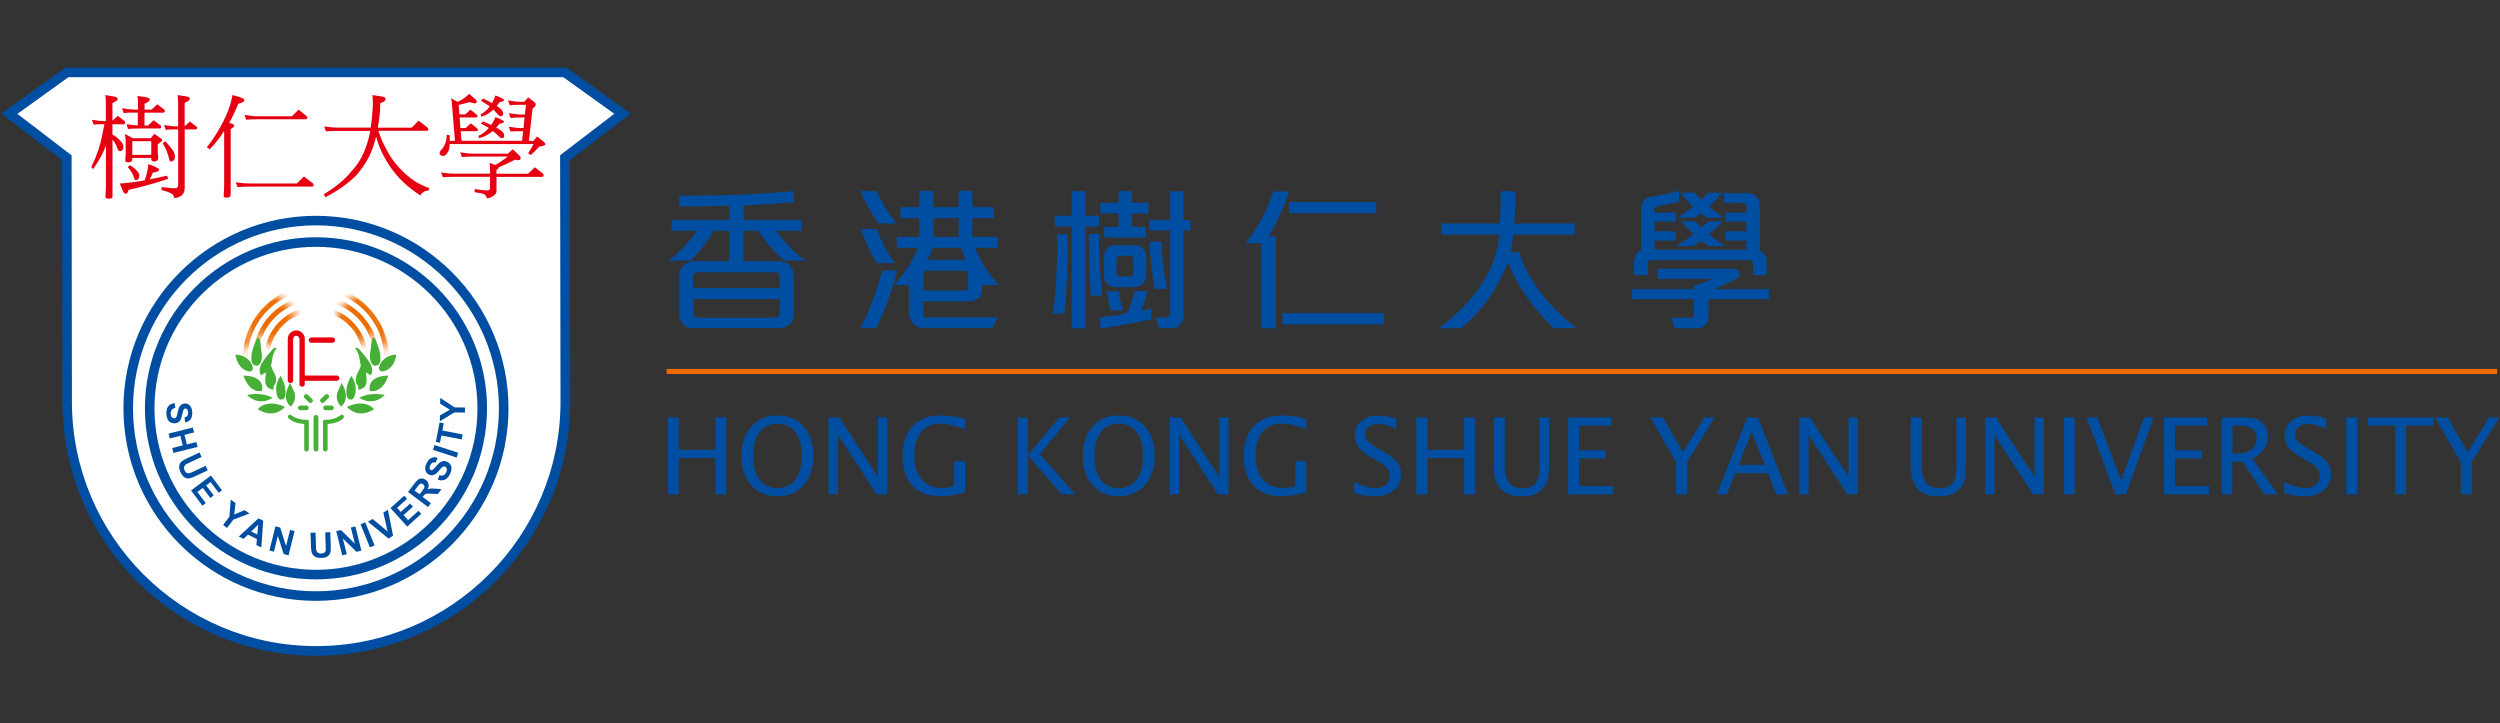<svg width="311" height="90" viewBox="0 0 311 90" fill="none" xmlns="http://www.w3.org/2000/svg">
<rect x="0" y="0" width="311" height="90" fill="#333333" stroke="none"/>
<g clip-path="url(#clip0_11175_44901)">
<path d="M78.117 14.145L70.417 8.615H8.187L0.487 14.145L7.907 19.825L7.947 49.995C7.947 67.305 22.027 81.385 39.337 81.385C56.647 81.385 70.727 67.305 70.727 49.995L70.687 19.825L78.107 14.145H78.117Z" fill="white"/>
<path d="M37.936 46.715H41.896C42.076 46.715 42.226 46.865 42.226 47.045C42.226 47.225 42.076 47.375 41.896 47.375H37.936C37.756 47.375 37.606 47.225 37.606 47.045C37.606 46.865 37.756 46.715 37.936 46.715Z" fill="#E60012"/>
<path d="M38.736 41.975H41.356C41.536 41.975 41.687 42.125 41.687 42.305C41.687 42.495 41.536 42.645 41.356 42.645H38.736C38.556 42.645 38.407 42.495 38.407 42.315C38.407 42.125 38.556 41.985 38.736 41.985V41.975Z" fill="#E60012"/>
<path fill-rule="evenodd" clip-rule="evenodd" d="M37.246 47.815C37.246 47.815 37.256 48.085 37.586 48.105C37.586 48.105 37.896 48.095 37.916 47.805V42.165C37.916 42.165 37.946 41.605 37.426 41.275C37.426 41.275 36.886 40.885 36.286 41.275C36.286 41.275 35.796 41.535 35.796 42.175V47.375C35.796 47.375 35.826 47.635 36.136 47.655C36.136 47.655 36.436 47.655 36.466 47.345V42.175C36.466 42.175 36.466 41.795 36.866 41.775C36.866 41.775 37.216 41.765 37.256 42.185V47.825L37.246 47.815Z" fill="#E60012"/>
<mask id="mask0_11175_44901" style="mask-type:luminance" maskUnits="userSpaceOnUse" x="41" y="36" width="8" height="8">
<path d="M44.516 36.395L42.246 38.325L41.826 39.715L44.766 43.165L45.526 42.575L45.606 42.025L46.746 41.355L47.376 43.495L48.516 43.205C48.516 43.205 48.896 39.085 44.526 36.395H44.516Z" fill="white"/>
</mask>
<g mask="url(#mask0_11175_44901)">
<path d="M39.306 38.145C35.746 38.145 32.856 41.035 32.856 44.595C32.856 48.155 35.746 51.045 39.306 51.045C42.866 51.045 45.756 48.155 45.756 44.595C45.756 41.035 42.866 38.145 39.306 38.145ZM39.306 50.425C36.096 50.425 33.476 47.805 33.476 44.595C33.476 41.385 36.096 38.765 39.306 38.765C42.516 38.765 45.136 41.375 45.136 44.595C45.136 47.815 42.516 50.425 39.306 50.425Z" fill="#ED6C00"/>
<path d="M39.306 36.755C34.986 36.755 31.466 40.265 31.466 44.595C31.466 48.925 34.976 52.435 39.306 52.435C43.636 52.435 47.146 48.925 47.146 44.595C47.146 40.265 43.636 36.755 39.306 36.755ZM39.306 51.805C35.326 51.805 32.086 48.565 32.086 44.585C32.086 40.605 35.326 37.365 39.306 37.365C43.286 37.365 46.526 40.605 46.526 44.585C46.526 48.565 43.286 51.805 39.306 51.805Z" fill="#ED6C00"/>
<path d="M39.306 35.495C34.286 35.495 30.206 39.575 30.206 44.595C30.206 49.615 34.286 53.695 39.306 53.695C44.326 53.695 48.406 49.615 48.406 44.595C48.406 39.575 44.326 35.495 39.306 35.495ZM39.306 53.065C34.626 53.065 30.826 49.265 30.826 44.585C30.826 39.905 34.626 36.105 39.306 36.105C43.986 36.105 47.786 39.905 47.786 44.585C47.786 49.265 43.986 53.065 39.306 53.065Z" fill="#ED6C00"/>
</g>
<mask id="mask1_11175_44901" style="mask-type:luminance" maskUnits="userSpaceOnUse" x="30" y="36" width="7" height="8">
<path d="M34.087 36.395C29.716 39.085 30.096 43.205 30.096 43.205L31.236 43.495L31.866 41.355L33.007 42.025L33.087 42.575L33.846 43.165L36.786 39.715L36.367 38.325L34.096 36.395H34.087Z" fill="white"/>
</mask>
<g mask="url(#mask1_11175_44901)">
<path d="M39.306 51.035C35.746 51.035 32.856 48.145 32.856 44.585C32.856 41.025 35.746 38.135 39.306 38.135C42.866 38.135 45.756 41.025 45.756 44.585C45.756 48.145 42.866 51.035 39.306 51.035ZM39.306 38.765C36.096 38.765 33.476 41.375 33.476 44.595C33.476 47.815 36.096 50.425 39.306 50.425C42.516 50.425 45.136 47.805 45.136 44.595C45.136 41.385 42.516 38.765 39.306 38.765Z" fill="#ED6C00"/>
<path d="M39.307 52.425C34.987 52.425 31.467 48.915 31.467 44.585C31.467 40.255 34.977 36.745 39.307 36.745C43.637 36.745 47.147 40.255 47.147 44.585C47.147 48.915 43.637 52.425 39.307 52.425ZM39.307 37.375C35.327 37.375 32.087 40.615 32.087 44.595C32.087 48.575 35.327 51.815 39.307 51.815C43.287 51.815 46.527 48.575 46.527 44.595C46.527 40.615 43.287 37.375 39.307 37.375Z" fill="#ED6C00"/>
<path d="M39.306 53.685C34.286 53.685 30.206 49.605 30.206 44.585C30.206 39.565 34.286 35.485 39.306 35.485C44.327 35.485 48.407 39.565 48.407 44.585C48.407 49.605 44.327 53.685 39.306 53.685ZM39.306 36.115C34.627 36.115 30.826 39.915 30.826 44.595C30.826 49.275 34.627 53.075 39.306 53.075C43.986 53.075 47.786 49.275 47.786 44.595C47.786 39.915 43.986 36.115 39.306 36.115Z" fill="#ED6C00"/>
</g>
<path d="M39.296 51.625H39.316C39.476 51.625 39.606 51.755 39.606 51.915V55.875C39.606 56.035 39.476 56.165 39.316 56.165H39.296C39.136 56.165 39.006 56.035 39.006 55.875V51.915C39.006 51.755 39.136 51.625 39.296 51.625Z" fill="#45B035"/>
<path fill-rule="evenodd" clip-rule="evenodd" d="M40.186 52.435V55.915C40.186 55.915 40.196 56.155 40.476 56.155C40.756 56.155 40.756 55.905 40.756 55.905V52.735C40.756 52.735 41.916 52.735 42.666 52.085C42.666 52.085 42.886 51.905 42.726 51.685C42.586 51.485 42.316 51.685 42.316 51.685C42.316 51.685 41.586 52.265 40.486 52.215C40.486 52.215 40.206 52.155 40.176 52.455L40.186 52.435Z" fill="#45B035"/>
<path d="M41.526 50.735C41.526 50.895 41.406 51.025 41.246 51.025H40.486C40.336 51.025 40.206 50.895 40.206 50.735C40.206 50.575 40.326 50.445 40.486 50.445H41.246C41.396 50.445 41.526 50.575 41.526 50.735Z" fill="#45B035"/>
<path d="M40.856 49.125C40.966 49.245 40.976 49.425 40.856 49.525L40.306 50.055C40.196 50.165 40.016 50.155 39.906 50.035C39.796 49.915 39.786 49.735 39.906 49.635L40.456 49.105C40.566 48.995 40.746 49.005 40.856 49.125Z" fill="#45B035"/>
<path fill-rule="evenodd" clip-rule="evenodd" d="M42.416 50.565C42.416 50.565 43.736 49.765 42.496 47.625C42.496 47.625 42.286 48.175 42.036 48.675C42.036 48.675 41.536 49.645 42.416 50.565Z" fill="#45B035"/>
<path fill-rule="evenodd" clip-rule="evenodd" d="M43.566 49.705C43.566 49.705 44.216 49.935 44.256 48.355C44.256 48.355 44.276 47.595 43.706 46.755C43.706 46.755 43.436 47.155 43.206 47.885C43.206 47.885 42.766 49.635 43.566 49.695V49.705Z" fill="#45B035"/>
<path fill-rule="evenodd" clip-rule="evenodd" d="M44.516 48.465C44.516 48.465 45.626 48.525 45.606 47.285C45.606 47.285 45.666 46.315 45.036 45.015C45.036 45.015 44.846 45.795 44.466 46.445C44.466 46.445 43.946 47.395 44.506 47.935C44.506 47.935 44.676 48.205 44.506 48.465H44.516Z" fill="#45B035"/>
<path fill-rule="evenodd" clip-rule="evenodd" d="M46.046 45.185C46.046 45.185 45.606 44.465 44.786 43.565C44.786 43.565 44.516 43.165 44.176 43.275C44.176 43.275 44.576 43.775 44.726 44.575C44.726 44.575 44.806 45.795 45.336 46.295C45.336 46.295 45.866 46.445 46.046 46.675C46.046 46.675 46.636 46.425 46.046 45.185Z" fill="#45B035"/>
<path fill-rule="evenodd" clip-rule="evenodd" d="M46.636 45.495C46.636 45.495 47.376 45.575 47.326 44.595C47.326 44.595 47.426 43.925 46.776 42.425C46.776 42.425 46.586 41.775 46.336 42.085C46.336 42.085 46.166 42.445 46.146 43.265C46.146 43.265 45.956 44.165 46.046 44.695C46.046 44.695 46.146 45.435 46.636 45.495Z" fill="#45B035"/>
<path fill-rule="evenodd" clip-rule="evenodd" d="M47.226 46.045C47.226 46.045 47.436 46.485 48.296 45.935C48.296 45.935 49.116 45.495 49.306 44.125C49.306 44.125 48.196 44.025 47.436 45.055C47.436 45.055 46.956 45.745 47.226 46.045Z" fill="#45B035"/>
<path fill-rule="evenodd" clip-rule="evenodd" d="M45.986 48.605C45.986 48.605 47.436 49.155 48.316 46.735C48.316 46.735 45.706 46.605 45.986 48.605Z" fill="#45B035"/>
<path fill-rule="evenodd" clip-rule="evenodd" d="M44.686 49.485C44.686 49.485 46.306 50.665 47.856 49.145C47.856 49.145 46.136 48.685 44.686 49.485Z" fill="#45B035"/>
<path fill-rule="evenodd" clip-rule="evenodd" d="M46.536 50.895C46.536 50.895 45.467 49.525 43.157 50.625C43.157 50.625 44.507 52.245 46.536 50.895Z" fill="#45B035"/>
<path fill-rule="evenodd" clip-rule="evenodd" d="M38.416 52.435V55.915C38.416 55.915 38.406 56.155 38.126 56.155C37.846 56.155 37.846 55.905 37.846 55.905V52.735C37.846 52.735 36.686 52.735 35.936 52.085C35.936 52.085 35.716 51.905 35.876 51.685C36.016 51.485 36.286 51.685 36.286 51.685C36.286 51.685 37.016 52.265 38.116 52.215C38.116 52.215 38.396 52.155 38.436 52.455L38.416 52.435Z" fill="#45B035"/>
<path d="M37.076 50.735C37.076 50.895 37.196 51.025 37.356 51.025H38.116C38.266 51.025 38.396 50.895 38.396 50.735C38.396 50.575 38.276 50.445 38.116 50.445H37.356C37.206 50.445 37.076 50.575 37.076 50.735Z" fill="#45B035"/>
<path d="M37.886 49.125C37.776 49.245 37.766 49.425 37.886 49.525L38.436 50.055C38.546 50.165 38.726 50.155 38.836 50.035C38.946 49.915 38.956 49.735 38.836 49.635L38.286 49.105C38.176 48.995 37.996 49.005 37.886 49.125Z" fill="#45B035"/>
<path fill-rule="evenodd" clip-rule="evenodd" d="M36.186 50.565C36.186 50.565 34.856 49.765 36.106 47.625C36.106 47.625 36.316 48.175 36.566 48.675C36.566 48.675 37.066 49.645 36.186 50.565Z" fill="#45B035"/>
<path fill-rule="evenodd" clip-rule="evenodd" d="M35.036 49.705C35.036 49.705 34.386 49.935 34.346 48.355C34.346 48.355 34.326 47.595 34.896 46.755C34.896 46.755 35.166 47.155 35.396 47.885C35.396 47.885 35.836 49.635 35.036 49.695V49.705Z" fill="#45B035"/>
<path fill-rule="evenodd" clip-rule="evenodd" d="M34.086 48.465C34.086 48.465 32.976 48.525 32.996 47.285C32.996 47.285 32.936 46.315 33.566 45.015C33.566 45.015 33.756 45.795 34.136 46.445C34.136 46.445 34.666 47.395 34.096 47.935C34.096 47.935 33.926 48.205 34.096 48.465H34.086Z" fill="#45B035"/>
<path fill-rule="evenodd" clip-rule="evenodd" d="M32.556 45.185C32.556 45.185 32.996 44.465 33.816 43.565C33.816 43.565 34.086 43.165 34.426 43.275C34.426 43.275 34.026 43.775 33.876 44.575C33.876 44.575 33.796 45.795 33.266 46.295C33.266 46.295 32.736 46.445 32.556 46.675C32.556 46.675 31.966 46.425 32.556 45.185Z" fill="#45B035"/>
<path fill-rule="evenodd" clip-rule="evenodd" d="M31.966 45.495C31.966 45.495 31.226 45.575 31.276 44.595C31.276 44.595 31.166 43.925 31.826 42.425C31.826 42.425 32.016 41.775 32.266 42.085C32.266 42.085 32.436 42.445 32.456 43.265C32.456 43.265 32.646 44.165 32.556 44.695C32.556 44.695 32.456 45.435 31.966 45.495Z" fill="#45B035"/>
<path fill-rule="evenodd" clip-rule="evenodd" d="M31.376 46.045C31.376 46.045 31.166 46.485 30.306 45.935C30.306 45.935 29.486 45.495 29.296 44.125C29.296 44.125 30.406 44.025 31.166 45.055C31.166 45.055 31.646 45.745 31.376 46.045Z" fill="#45B035"/>
<path fill-rule="evenodd" clip-rule="evenodd" d="M32.616 48.605C32.616 48.605 31.166 49.155 30.286 46.735C30.286 46.735 32.896 46.605 32.616 48.605Z" fill="#45B035"/>
<path fill-rule="evenodd" clip-rule="evenodd" d="M33.916 49.485C33.916 49.485 32.296 50.665 30.736 49.145C30.736 49.145 32.456 48.685 33.916 49.485Z" fill="#45B035"/>
<path fill-rule="evenodd" clip-rule="evenodd" d="M32.066 50.895C32.066 50.895 33.136 49.525 35.446 50.625C35.446 50.625 34.096 52.245 32.066 50.895Z" fill="#45B035"/>
<path d="M39.307 72.075C27.567 72.075 18.027 62.525 18.027 50.795C18.027 39.065 27.577 29.515 39.307 29.515C51.037 29.515 60.587 39.065 60.587 50.795C60.587 62.525 51.037 72.075 39.307 72.075ZM39.307 30.705C28.227 30.705 19.217 39.715 19.217 50.795C19.217 61.875 28.227 70.885 39.307 70.885C50.387 70.885 59.397 61.875 59.397 50.795C59.397 39.715 50.387 30.705 39.307 30.705Z" fill="#004EA2"/>
<path d="M39.306 74.745C26.096 74.745 15.356 64.005 15.356 50.795C15.356 37.585 26.106 26.845 39.306 26.845C52.506 26.845 63.256 37.595 63.256 50.795C63.256 63.995 52.506 74.745 39.306 74.745ZM39.306 28.035C26.756 28.035 16.546 38.245 16.546 50.795C16.546 63.345 26.756 73.555 39.306 73.555C51.856 73.555 62.066 63.345 62.066 50.795C62.066 38.245 51.856 28.035 39.306 28.035Z" fill="#004EA2"/>
<path d="M39.346 81.575C21.936 81.575 7.766 67.405 7.766 49.995L7.726 19.915L0.167 14.135L8.127 8.425H70.487L78.447 14.135L70.897 19.915L70.936 49.995C70.936 67.415 56.767 81.575 39.346 81.575ZM2.167 14.165L8.906 19.325L8.947 49.985C8.947 66.745 22.576 80.375 39.337 80.375C56.096 80.375 69.727 66.745 69.727 49.985L69.677 19.315L76.416 14.155L70.076 9.605H8.507L2.167 14.165Z" fill="#004EA2"/>
<path fill-rule="evenodd" clip-rule="evenodd" d="M11.406 14.895C12.017 15.005 12.576 15.065 13.107 15.065H13.166V12.975C13.166 12.655 13.146 12.275 13.107 11.825L14.257 12.025C14.517 12.085 14.646 12.185 14.646 12.315C14.646 12.455 14.427 12.625 13.986 12.825V15.015L14.646 14.415L15.517 15.075C15.517 15.075 15.576 15.155 15.576 15.225C15.576 15.375 15.517 15.455 15.406 15.455H13.986V16.735C14.357 16.935 14.656 17.175 14.916 17.455C15.207 17.745 15.347 17.995 15.347 18.195C15.347 18.595 15.207 18.795 14.916 18.795C14.767 18.795 14.666 18.695 14.607 18.485C14.527 18.235 14.427 18.015 14.316 17.825C14.226 17.665 14.117 17.515 13.996 17.365V24.505C13.996 24.645 13.857 24.715 13.566 24.715C13.277 24.715 13.117 24.645 13.117 24.505C13.156 23.815 13.177 23.375 13.177 23.185V18.105C13.097 18.325 13.007 18.555 12.906 18.775C12.576 19.495 12.136 20.245 11.586 21.035L11.367 20.765C11.716 20.045 11.996 19.355 12.226 18.685C12.437 18.045 12.597 17.425 12.716 16.815C12.816 16.365 12.906 15.905 12.986 15.445C12.316 15.445 11.867 15.465 11.656 15.505L11.437 14.905L11.406 14.895ZM15.197 13.465C15.806 13.575 16.366 13.635 16.896 13.635H17.166V13.085C17.186 12.825 17.166 12.435 17.107 11.935L18.256 12.115C18.517 12.195 18.646 12.275 18.646 12.365C18.646 12.535 18.427 12.715 17.986 12.915V13.635H18.857L19.567 12.975L20.447 13.635C20.447 13.635 20.506 13.725 20.506 13.805C20.506 13.945 20.447 14.015 20.337 14.015H17.977V15.615H18.407L19.116 14.955L19.986 15.615C19.986 15.615 20.047 15.695 20.047 15.765C20.047 15.915 19.997 15.985 19.896 15.985H17.427C16.666 15.985 16.177 16.005 15.937 16.045L15.726 15.445C16.236 15.535 16.706 15.585 17.146 15.595V14.005H16.877C16.116 14.005 15.627 14.025 15.386 14.065L15.177 13.465H15.197ZM15.517 16.645L16.517 17.195H18.747L19.197 16.645L20.006 17.215C20.116 17.275 20.177 17.355 20.177 17.465C20.177 17.535 19.997 17.705 19.627 17.955V18.995C19.666 19.305 19.686 19.505 19.686 19.595C19.686 19.775 19.646 19.885 19.576 19.945C19.477 20.035 19.346 20.085 19.197 20.085C18.956 20.085 18.826 19.995 18.817 19.815V19.645H16.456V19.815C16.456 20.065 16.287 20.195 15.957 20.195C15.707 20.195 15.576 20.115 15.576 19.975C15.617 19.585 15.636 19.275 15.636 19.045V17.675C15.636 17.385 15.597 17.035 15.527 16.635L15.517 16.645ZM16.456 19.265H18.817V17.565H16.456V19.265ZM16.116 20.535C16.466 20.725 16.756 20.945 16.986 21.205C17.206 21.435 17.326 21.635 17.326 21.795C17.326 22.195 17.186 22.395 16.896 22.395C16.787 22.395 16.706 22.305 16.677 22.125C16.607 21.915 16.537 21.745 16.466 21.595C16.326 21.325 16.137 21.065 15.906 20.815L16.127 20.535H16.116ZM18.477 20.415C18.977 20.595 19.346 20.755 19.567 20.895C19.716 20.955 19.787 21.035 19.787 21.135C19.787 21.285 19.526 21.395 19.017 21.475C18.956 21.625 18.887 21.785 18.806 21.965C18.736 22.095 18.677 22.215 18.607 22.315C19.326 22.175 20.047 22.025 20.767 21.855L20.936 22.235C20.116 22.525 19.206 22.805 18.227 23.065C17.456 23.285 16.716 23.465 15.996 23.615C15.906 23.945 15.796 24.105 15.677 24.105C15.527 24.105 15.396 23.995 15.296 23.765L14.906 22.835C15.947 22.755 16.947 22.625 17.916 22.445C17.947 22.445 17.977 22.445 17.997 22.435C18.056 22.275 18.107 22.105 18.166 21.925C18.236 21.675 18.306 21.425 18.346 21.185C18.396 20.955 18.427 20.695 18.456 20.425L18.477 20.415ZM20.396 15.555C21.006 15.665 21.567 15.725 22.096 15.725H22.157V12.975C22.157 12.585 22.137 12.195 22.096 11.825L23.247 12.005C23.497 12.065 23.627 12.145 23.627 12.255C23.627 12.425 23.407 12.615 22.966 12.815V15.715L23.627 15.115L24.456 15.765C24.456 15.765 24.517 15.835 24.517 15.875C24.517 16.025 24.456 16.095 24.346 16.095H22.977V23.375C22.977 23.815 22.837 24.135 22.556 24.345C22.276 24.545 21.977 24.635 21.677 24.635C21.646 24.405 21.537 24.225 21.357 24.105C21.146 23.945 20.716 23.795 20.076 23.655L20.137 23.275C20.986 23.375 21.517 23.425 21.736 23.425C22.026 23.425 22.166 23.285 22.166 22.995V16.095H22.107C21.346 16.095 20.857 16.115 20.616 16.155L20.407 15.555H20.396ZM20.567 17.575C20.916 17.955 21.227 18.305 21.477 18.655C21.666 18.925 21.756 19.185 21.756 19.445C21.756 19.645 21.716 19.805 21.627 19.945C21.517 20.045 21.396 20.095 21.267 20.095C21.177 20.095 21.096 20.005 21.047 19.815C20.907 19.145 20.637 18.465 20.236 17.795L20.576 17.575H20.567Z" fill="#E60012"/>
<path fill-rule="evenodd" clip-rule="evenodd" d="M28.927 11.825C29.497 11.965 29.907 12.095 30.147 12.215C30.317 12.285 30.397 12.365 30.397 12.485C30.397 12.635 30.147 12.775 29.637 12.915C29.257 13.855 28.877 14.645 28.517 15.275L28.807 15.375C29.027 15.445 29.147 15.515 29.147 15.615C29.147 15.725 28.997 15.875 28.697 16.045V24.205C28.697 24.455 28.547 24.585 28.267 24.585C27.987 24.585 27.837 24.535 27.827 24.435C27.827 24.305 27.847 23.845 27.887 23.065V16.545C27.887 16.485 27.887 16.405 27.877 16.295C27.357 17.135 26.757 17.895 26.077 18.585L25.737 18.305C26.287 17.635 26.757 16.935 27.157 16.225C27.567 15.555 27.947 14.815 28.277 14.005C28.577 13.295 28.787 12.565 28.917 11.835L28.927 11.825ZM30.397 14.295C31.077 14.405 31.647 14.465 32.097 14.465H36.317L37.147 13.635L38.127 14.435C38.197 14.495 38.237 14.565 38.237 14.615C38.237 14.765 38.157 14.835 38.017 14.835H32.097C31.527 14.835 31.037 14.855 30.627 14.895L30.407 14.295H30.397ZM29.307 22.675C29.987 22.775 30.557 22.825 31.007 22.825H36.927L37.807 21.955L38.887 22.785C38.967 22.865 39.017 22.935 39.017 22.995C39.017 23.145 38.947 23.215 38.797 23.215H31.017C30.447 23.215 29.957 23.235 29.547 23.275L29.327 22.675H29.307Z" fill="#E60012"/>
<path fill-rule="evenodd" clip-rule="evenodd" d="M40.296 15.725C40.976 15.825 41.546 15.875 41.996 15.875H46.106C46.256 14.965 46.346 14.005 46.386 12.975C46.386 12.605 46.366 12.215 46.326 11.825L47.606 12.025C47.846 12.085 47.966 12.185 47.966 12.315C47.966 12.535 47.746 12.695 47.306 12.825C47.306 13.795 47.206 14.815 46.996 15.885H51.206L52.076 15.015L53.156 15.845C53.236 15.915 53.286 15.985 53.286 16.055C53.286 16.205 53.216 16.275 53.066 16.275H47.076C47.356 17.155 47.676 17.905 48.046 18.535C48.436 19.345 48.976 20.115 49.646 20.845C50.246 21.495 50.866 22.045 51.496 22.475C52.066 22.855 52.706 23.165 53.406 23.385L53.296 23.725C52.996 23.725 52.786 23.785 52.666 23.905C52.436 24.055 52.326 24.195 52.316 24.325C51.956 24.105 51.596 23.855 51.236 23.555C50.476 22.995 49.796 22.345 49.206 21.625C48.606 20.905 48.106 20.135 47.696 19.325C47.346 18.695 47.046 17.925 46.786 16.995C46.556 17.925 46.276 18.735 45.946 19.425C45.476 20.345 44.906 21.165 44.236 21.895C43.306 22.815 42.066 23.695 40.496 24.545L40.276 24.165C41.806 23.245 42.956 22.285 43.726 21.295C44.396 20.595 44.916 19.805 45.266 18.935C45.616 18.145 45.876 17.255 46.066 16.285H42.026C41.456 16.285 40.966 16.305 40.556 16.345L40.326 15.745L40.296 15.725Z" fill="#E60012"/>
<path fill-rule="evenodd" clip-rule="evenodd" d="M58.416 12.705C58.047 12.815 57.587 12.935 57.056 13.055L57.157 14.235H57.867L58.526 13.635L59.337 14.295C59.337 14.295 59.397 14.375 59.397 14.405C59.397 14.545 59.337 14.615 59.227 14.615H57.176L57.276 15.935H57.916L58.577 15.335L59.386 15.995C59.386 15.995 59.447 16.075 59.447 16.105C59.447 16.255 59.386 16.325 59.276 16.325H57.316L57.416 17.515H64.947L65.076 16.325H64.996C64.266 16.325 63.767 16.335 63.507 16.365L63.297 15.765C63.886 15.875 64.447 15.935 64.996 15.935H65.126L65.257 14.615H65.007C64.276 14.615 63.776 14.635 63.517 14.675L63.306 14.075C63.897 14.185 64.457 14.245 65.007 14.245H65.296L65.427 13.035H64.897C64.166 13.035 63.666 13.055 63.407 13.095L63.197 12.495C63.786 12.605 64.347 12.665 64.897 12.665H65.216L65.707 12.115L66.367 12.605C66.556 12.755 66.647 12.875 66.647 12.985C66.647 13.185 66.516 13.345 66.257 13.475L65.796 17.525H66.367L66.817 16.975L67.556 17.565C67.757 17.725 67.847 17.855 67.847 17.975C67.847 18.055 67.587 18.145 67.076 18.245C66.776 18.575 66.436 18.915 66.037 19.285L65.697 19.075C65.966 18.685 66.197 18.295 66.367 17.925H55.937C55.916 18.225 55.897 18.435 55.867 18.555C55.797 18.805 55.676 19.015 55.526 19.175C55.397 19.325 55.267 19.395 55.136 19.395C54.837 19.395 54.687 19.265 54.687 19.015C54.687 18.925 54.736 18.815 54.837 18.705C55.036 18.505 55.197 18.275 55.327 17.985C55.486 17.655 55.566 17.255 55.566 16.765L55.947 16.825V17.525H56.596L56.236 13.145C56.236 12.895 56.197 12.585 56.127 12.225L56.937 12.675C57.257 12.525 57.507 12.385 57.706 12.235C57.926 12.095 58.147 11.905 58.367 11.665L59.166 12.375C59.246 12.435 59.297 12.505 59.297 12.595C59.297 12.775 59.227 12.865 59.087 12.865C59.017 12.865 58.806 12.815 58.426 12.715L58.416 12.705ZM61.636 11.875C61.977 11.995 62.257 12.125 62.496 12.255C62.627 12.325 62.697 12.395 62.697 12.475C62.697 12.575 62.517 12.655 62.147 12.695C62.056 12.835 61.937 12.995 61.797 13.175C62.077 13.355 62.297 13.535 62.447 13.725C62.536 13.865 62.587 13.995 62.587 14.115C62.587 14.335 62.496 14.455 62.306 14.455C62.176 14.455 62.056 14.395 61.956 14.255C61.757 14.025 61.566 13.815 61.377 13.625C61.327 13.675 61.286 13.715 61.246 13.755C61.077 13.905 60.867 14.055 60.617 14.205C60.377 14.335 60.127 14.435 59.886 14.515L59.786 14.235C59.986 14.145 60.176 14.005 60.356 13.845C60.517 13.725 60.687 13.545 60.877 13.295C60.897 13.275 60.907 13.255 60.916 13.235C60.636 13.025 60.267 12.785 59.827 12.535L60.106 12.255C60.517 12.455 60.886 12.655 61.197 12.825C61.227 12.765 61.257 12.715 61.276 12.675C61.456 12.375 61.566 12.105 61.627 11.875H61.636ZM61.636 14.575C61.977 14.685 62.257 14.815 62.496 14.955C62.627 15.015 62.697 15.085 62.697 15.165C62.697 15.265 62.517 15.345 62.147 15.385C62.036 15.535 61.897 15.695 61.727 15.875C61.786 15.905 61.837 15.935 61.877 15.955C62.197 16.135 62.437 16.305 62.587 16.485C62.676 16.615 62.727 16.745 62.727 16.865C62.727 17.075 62.636 17.185 62.456 17.185C62.316 17.185 62.197 17.125 62.096 17.005C61.827 16.725 61.566 16.485 61.306 16.295C61.236 16.355 61.176 16.405 61.127 16.445C60.937 16.595 60.697 16.745 60.407 16.895C60.147 17.015 59.877 17.115 59.606 17.185L59.496 16.905C59.727 16.815 59.956 16.685 60.166 16.525C60.346 16.405 60.536 16.215 60.757 15.965C60.776 15.945 60.797 15.935 60.816 15.925C60.536 15.745 60.206 15.565 59.816 15.375L60.096 15.105C60.456 15.255 60.797 15.405 61.096 15.555C61.147 15.485 61.187 15.415 61.236 15.345C61.437 15.045 61.566 14.785 61.627 14.555L61.636 14.575ZM57.206 18.945C57.797 19.055 58.356 19.115 58.907 19.115H63.187L63.786 18.565L64.597 19.335C64.707 19.435 64.766 19.565 64.766 19.715C64.766 19.855 64.656 19.925 64.447 19.925L64.056 19.865C63.717 20.055 63.267 20.275 62.697 20.535C62.456 20.645 62.227 20.745 62.026 20.825C62.026 20.825 62.036 20.845 62.036 20.855C62.036 20.945 61.947 21.035 61.757 21.125V21.615H65.697L66.526 20.805L67.567 21.615C67.567 21.615 67.626 21.705 67.626 21.785C67.626 21.935 67.556 22.005 67.416 22.005H61.767V23.755C61.767 24.015 61.627 24.225 61.346 24.385C61.056 24.585 60.797 24.675 60.556 24.675C60.507 24.325 60.276 24.115 59.867 24.045L59.026 23.905L59.087 23.525C59.846 23.635 60.356 23.695 60.617 23.695C60.837 23.695 60.956 23.605 60.956 23.415V21.995H56.566C55.806 21.995 55.316 22.015 55.096 22.055L54.877 21.455C55.486 21.555 56.047 21.605 56.577 21.605H60.967V21.335C60.967 20.945 60.947 20.575 60.907 20.245L61.596 20.525C61.806 20.425 62.017 20.295 62.227 20.145C62.587 19.925 62.897 19.695 63.157 19.475H58.937C58.206 19.475 57.717 19.495 57.467 19.535L57.246 18.935L57.206 18.945Z" fill="#E60012"/>
<path fill-rule="evenodd" clip-rule="evenodd" d="M21.726 50.135L21.806 50.745C21.606 50.785 21.456 50.865 21.366 50.985C21.276 51.105 21.236 51.255 21.236 51.445C21.236 51.645 21.286 51.795 21.376 51.895C21.466 51.995 21.566 52.045 21.686 52.035C21.756 52.035 21.816 52.005 21.866 51.965C21.916 51.915 21.956 51.845 21.996 51.735C22.016 51.665 22.056 51.495 22.116 51.225C22.186 50.885 22.276 50.645 22.396 50.505C22.556 50.305 22.766 50.205 23.006 50.195C23.166 50.195 23.316 50.225 23.456 50.315C23.596 50.405 23.706 50.525 23.786 50.695C23.866 50.865 23.906 51.065 23.916 51.305C23.926 51.695 23.856 51.985 23.686 52.195C23.516 52.405 23.296 52.505 23.016 52.525L22.966 51.905C23.126 51.875 23.236 51.815 23.306 51.725C23.376 51.635 23.406 51.505 23.396 51.325C23.396 51.145 23.346 51.005 23.266 50.905C23.216 50.845 23.146 50.805 23.066 50.815C22.996 50.815 22.936 50.855 22.876 50.915C22.816 50.995 22.746 51.185 22.686 51.495C22.626 51.805 22.556 52.025 22.486 52.175C22.416 52.325 22.316 52.445 22.186 52.525C22.056 52.615 21.896 52.655 21.696 52.665C21.516 52.665 21.346 52.625 21.196 52.535C21.036 52.445 20.916 52.305 20.836 52.125C20.756 51.945 20.706 51.725 20.696 51.455C20.686 51.065 20.766 50.755 20.936 50.545C21.106 50.335 21.366 50.195 21.716 50.145L21.726 50.135Z" fill="#004EA2"/>
<path fill-rule="evenodd" clip-rule="evenodd" d="M20.976 53.935L23.986 53.185L24.136 53.795L22.946 54.095L23.246 55.285L24.426 54.985L24.586 55.595L21.576 56.345L21.426 55.735L22.736 55.405L22.436 54.215L21.126 54.545L20.976 53.935Z" fill="#004EA2"/>
<path fill-rule="evenodd" clip-rule="evenodd" d="M24.816 56.275L25.076 56.845L23.556 57.555C23.316 57.665 23.166 57.745 23.096 57.795C22.996 57.875 22.926 57.975 22.896 58.095C22.866 58.215 22.896 58.365 22.966 58.515C23.036 58.675 23.126 58.785 23.236 58.835C23.336 58.885 23.446 58.895 23.546 58.875C23.646 58.845 23.816 58.785 24.036 58.675L25.586 57.945L25.846 58.515L24.366 59.205C24.026 59.365 23.786 59.455 23.626 59.495C23.476 59.535 23.326 59.525 23.196 59.495C23.066 59.455 22.936 59.385 22.816 59.275C22.696 59.165 22.586 58.995 22.476 58.775C22.346 58.505 22.286 58.285 22.286 58.125C22.286 57.955 22.316 57.815 22.376 57.685C22.436 57.555 22.516 57.455 22.616 57.385C22.756 57.275 22.986 57.145 23.306 56.995L24.806 56.295L24.816 56.275Z" fill="#004EA2"/>
<path fill-rule="evenodd" clip-rule="evenodd" d="M23.766 61.015L26.236 59.155L27.616 60.985L27.206 61.305L26.196 59.965L25.646 60.385L26.586 61.625L26.166 61.945L25.226 60.695L24.556 61.205L25.596 62.585L25.176 62.905L23.766 61.015Z" fill="#004EA2"/>
<path fill-rule="evenodd" clip-rule="evenodd" d="M27.756 65.305L28.536 64.265L28.706 62.145L29.296 62.585L29.136 64.005L30.446 63.455L31.026 63.885L29.036 64.635L28.246 65.675L27.756 65.305Z" fill="#004EA2"/>
<path fill-rule="evenodd" clip-rule="evenodd" d="M32.506 68.105L31.896 67.805L31.956 67.055L30.846 66.515L30.306 67.035L29.706 66.745L32.146 64.485L32.746 64.775L32.506 68.105ZM32.006 66.495L32.126 65.275L31.246 66.125L32.006 66.495Z" fill="#004EA2"/>
<path fill-rule="evenodd" clip-rule="evenodd" d="M33.516 68.485L34.266 65.475L34.856 65.625L35.586 67.935L36.086 65.925L36.646 66.065L35.896 69.075L35.286 68.925L34.566 66.665L34.076 68.625L33.516 68.485Z" fill="#004EA2"/>
<path fill-rule="evenodd" clip-rule="evenodd" d="M38.617 66.275L39.246 66.255L39.306 67.935C39.306 68.205 39.327 68.375 39.346 68.455C39.377 68.575 39.447 68.675 39.547 68.755C39.647 68.825 39.786 68.865 39.967 68.855C40.147 68.855 40.276 68.805 40.367 68.735C40.456 68.655 40.507 68.565 40.517 68.465C40.526 68.355 40.536 68.185 40.517 67.935L40.456 66.225L41.087 66.205L41.147 67.835C41.157 68.205 41.147 68.465 41.127 68.625C41.096 68.775 41.036 68.915 40.956 69.025C40.867 69.135 40.757 69.225 40.606 69.295C40.456 69.365 40.257 69.395 40.017 69.405C39.717 69.405 39.496 69.385 39.337 69.325C39.187 69.265 39.056 69.175 38.967 69.075C38.877 68.965 38.806 68.855 38.776 68.735C38.727 68.555 38.697 68.295 38.687 67.945L38.627 66.295L38.617 66.275Z" fill="#004EA2"/>
<path fill-rule="evenodd" clip-rule="evenodd" d="M42.576 69.085L41.826 66.075L42.416 65.935L44.146 67.635L43.646 65.625L44.206 65.485L44.956 68.495L44.346 68.645L42.646 66.985L43.136 68.945L42.576 69.085Z" fill="#004EA2"/>
<path d="M45.437 64.98L44.853 65.216L46.014 68.091L46.598 67.855L45.437 64.98Z" fill="#004EA2"/>
<path fill-rule="evenodd" clip-rule="evenodd" d="M48.326 66.995L45.776 64.905L46.356 64.555L48.216 66.115L47.686 63.765L48.256 63.415L48.896 66.645L48.326 66.995Z" fill="#004EA2"/>
<path fill-rule="evenodd" clip-rule="evenodd" d="M50.656 65.505L48.576 63.205L50.286 61.665L50.636 62.055L49.396 63.175L49.856 63.685L51.016 62.645L51.366 63.035L50.206 64.075L50.766 64.705L52.056 63.545L52.406 63.925L50.656 65.505Z" fill="#004EA2"/>
<path fill-rule="evenodd" clip-rule="evenodd" d="M53.246 63.075L50.766 61.205L51.556 60.155C51.756 59.895 51.926 59.715 52.056 59.635C52.186 59.545 52.346 59.515 52.506 59.525C52.676 59.535 52.836 59.605 52.976 59.715C53.166 59.855 53.276 60.025 53.316 60.225C53.356 60.425 53.316 60.645 53.176 60.885C53.316 60.825 53.456 60.785 53.586 60.775C53.716 60.765 53.916 60.775 54.206 60.795L54.916 60.855L54.466 61.455L53.656 61.415C53.366 61.395 53.176 61.395 53.096 61.415C53.006 61.415 52.936 61.445 52.876 61.485C52.816 61.525 52.746 61.605 52.656 61.715L52.576 61.815L53.606 62.595L53.226 63.095L53.246 63.075ZM52.196 61.495L52.476 61.125C52.656 60.885 52.756 60.725 52.786 60.655C52.806 60.575 52.816 60.505 52.786 60.435C52.766 60.365 52.716 60.305 52.636 60.245C52.556 60.185 52.466 60.155 52.386 60.165C52.306 60.165 52.226 60.205 52.146 60.275C52.106 60.315 52.016 60.435 51.866 60.635L51.576 61.025L52.206 61.495H52.196Z" fill="#004EA2"/>
<path fill-rule="evenodd" clip-rule="evenodd" d="M54.456 59.685L54.666 59.115C54.866 59.175 55.036 59.175 55.166 59.115C55.306 59.055 55.406 58.945 55.496 58.775C55.586 58.595 55.616 58.435 55.576 58.315C55.546 58.185 55.476 58.095 55.376 58.045C55.306 58.015 55.246 58.005 55.176 58.025C55.116 58.045 55.036 58.085 54.956 58.165C54.896 58.215 54.786 58.345 54.616 58.555C54.396 58.815 54.196 58.985 54.036 59.055C53.796 59.155 53.566 59.145 53.346 59.035C53.206 58.965 53.096 58.865 53.006 58.725C52.926 58.585 52.886 58.425 52.896 58.235C52.896 58.055 52.966 57.855 53.066 57.635C53.236 57.285 53.446 57.055 53.686 56.955C53.926 56.855 54.176 56.855 54.436 56.975L54.186 57.555C54.036 57.505 53.906 57.515 53.806 57.555C53.706 57.605 53.616 57.705 53.536 57.865C53.456 58.025 53.426 58.175 53.446 58.295C53.456 58.375 53.506 58.435 53.576 58.465C53.646 58.495 53.716 58.495 53.786 58.465C53.876 58.425 54.026 58.285 54.226 58.035C54.426 57.795 54.586 57.625 54.726 57.525C54.856 57.425 55.006 57.375 55.156 57.355C55.316 57.335 55.476 57.375 55.656 57.455C55.816 57.535 55.946 57.655 56.036 57.805C56.136 57.965 56.176 58.135 56.166 58.335C56.156 58.525 56.086 58.745 55.976 58.985C55.806 59.335 55.596 59.565 55.336 59.675C55.076 59.785 54.786 59.785 54.456 59.675V59.685Z" fill="#004EA2"/>
<path d="M54.052 55.362L53.857 55.961L56.806 56.919L57 56.32L54.052 55.362Z" fill="#004EA2"/>
<path fill-rule="evenodd" clip-rule="evenodd" d="M57.436 54.665L54.906 54.175L54.736 55.075L54.216 54.975L54.686 52.555L55.206 52.655L55.026 53.555L57.556 54.045L57.436 54.665Z" fill="#004EA2"/>
<path fill-rule="evenodd" clip-rule="evenodd" d="M57.836 51.325L56.526 51.305L54.716 52.405L54.726 51.675L55.966 50.965L54.756 50.225L54.766 49.505L56.546 50.675L57.846 50.695L57.836 51.325Z" fill="#004EA2"/>
<path d="M97.526 32.415C96.317 31.375 95.067 29.795 94.306 28.705H92.487V32.495H96.936C97.427 32.495 97.856 32.675 98.166 32.945C98.516 33.275 98.737 33.705 98.737 34.155V39.115C98.737 39.605 98.576 40.035 98.227 40.345C97.897 40.635 97.406 40.815 96.746 40.815H86.087C85.617 40.815 85.166 40.585 84.876 40.205C84.647 39.915 84.487 39.525 84.487 39.075V34.215C84.487 33.725 84.737 33.275 85.126 32.965C85.457 32.675 85.906 32.495 86.337 32.495H90.707V28.705H88.796C88.136 29.815 87.016 31.385 85.927 32.415H83.197C84.326 31.595 85.897 29.935 86.716 28.705H83.537V27.375H90.727V25.595C89.317 25.635 86.156 25.675 84.496 25.675V24.345C89.207 24.345 94.477 24.225 98.757 23.755V25.145C97.257 25.265 93.916 25.515 92.507 25.555V27.375H99.716V28.705H96.496C97.296 29.685 98.837 31.555 100.227 32.415H97.546H97.526ZM96.977 34.305C96.977 34.075 96.746 33.875 96.487 33.875H86.716C86.406 33.875 86.227 34.085 86.227 34.345V35.845H96.966V34.305H96.977ZM96.977 37.215H86.237V38.995C86.237 39.285 86.507 39.525 86.806 39.525H96.416C96.766 39.525 96.987 39.275 96.987 39.055V37.215H96.977Z" fill="#004EA2"/>
<path d="M109.337 27.805C108.377 26.535 107.637 25.165 107.017 23.765H109.047C109.597 25.015 110.497 26.595 111.587 27.805H109.337ZM109.017 40.795H107.027C108.257 38.525 109.077 36.165 109.727 33.665H111.617C110.937 36.205 110.097 38.605 109.017 40.795ZM109.097 32.725C108.237 31.395 107.617 29.935 107.047 28.485H109.057C109.647 29.965 110.287 31.435 111.327 32.725H109.097ZM122.167 35.455V35.765C122.167 36.375 122.047 36.805 121.757 37.075C121.467 37.345 121.017 37.485 120.347 37.485H114.857V39.165C114.857 39.325 114.997 39.475 115.107 39.475H124.147L123.447 40.785H114.777C114.247 40.785 113.837 40.555 113.547 40.175C113.237 39.765 113.057 39.235 113.057 38.715V35.455H111.187C112.577 34.105 113.487 32.485 114.197 30.825H111.557V29.475H114.367V27.135H112.027V25.765H114.367V23.755H116.107V25.765H119.247V23.755H120.967V25.765H123.647V27.135H120.967V29.475H124.107V30.825H121.317C121.807 32.305 123.137 34.365 124.287 35.455H122.157H122.167ZM120.407 33.995C120.407 33.835 120.207 33.685 120.077 33.685H115.197C115.057 33.685 114.867 33.895 114.867 34.055V36.145H120.117C120.277 36.145 120.407 35.965 120.407 35.835V33.995ZM119.547 30.825H116.067C115.887 31.275 115.597 31.935 115.387 32.325H120.117C119.977 31.995 119.727 31.305 119.547 30.825ZM119.257 27.135H116.117V29.475H119.257V27.135Z" fill="#004EA2"/>
<path d="M132.387 39.015H130.977C131.407 36.495 131.567 31.615 131.507 29.135H132.777C132.917 32.255 132.697 36.225 132.387 39.015ZM135.007 28.175V40.835H133.327V28.175H131.217V26.845H133.327V23.775H135.007V26.845H136.727V28.175H135.007ZM135.707 36.785C135.547 34.365 135.437 31.415 135.457 29.125H136.727C136.667 31.485 136.847 34.395 137.117 36.785H135.707ZM136.877 40.885V39.475C137.797 39.375 139.377 39.165 140.237 38.965C140.567 38.225 140.977 36.875 141.157 36.235H142.797C142.617 36.855 142.207 38.055 141.957 38.615C142.267 38.595 142.837 38.475 143.207 38.365V39.735C141.607 40.085 138.437 40.655 136.877 40.885ZM140.807 26.555V28.235H142.527V29.545H137.367V28.235H139.147V26.555H136.897V25.225H139.147V23.775H140.807V25.225H142.877V26.555H140.807ZM142.247 35.205C141.977 35.515 141.567 35.715 141.137 35.715H138.737C138.387 35.715 138.037 35.595 137.777 35.365C137.527 35.155 137.347 34.835 137.347 34.465V31.845C137.347 31.475 137.507 31.145 137.757 30.885C137.987 30.655 138.307 30.515 138.637 30.515H141.257C141.567 30.515 141.877 30.675 142.137 30.885C142.407 31.135 142.587 31.455 142.587 31.725V34.285C142.587 34.655 142.447 34.965 142.257 35.205H142.247ZM138.167 38.605C138.007 38.055 137.777 36.885 137.677 36.245H139.177C139.257 36.905 139.467 37.925 139.687 38.605H138.167ZM140.977 32.155C140.977 31.995 140.797 31.825 140.627 31.825H139.237C139.117 31.825 138.907 31.985 138.907 32.175V34.035C138.907 34.215 139.087 34.405 139.237 34.405H140.627C140.787 34.405 140.977 34.245 140.977 34.035V32.155ZM147.207 28.665V39.445C147.207 39.815 147.047 40.145 146.797 40.405C146.547 40.675 146.207 40.835 145.837 40.835H144.197L143.767 39.505H144.997C145.347 39.505 145.567 39.195 145.567 38.885V28.675H142.967V27.365H145.567V23.795H147.207V27.365H148.107V28.675H147.207V28.665ZM143.637 35.945C143.287 33.915 143.047 31.745 142.997 30.065H144.537C144.477 31.805 144.747 33.875 145.177 35.945H143.637Z" fill="#004EA2"/>
<path d="M157.787 29.405H158.707V40.835H156.907V30.265H154.937C156.577 28.315 157.747 25.775 158.437 23.815H160.387C159.747 25.635 158.787 27.875 157.787 29.405ZM159.537 40.345V38.955H172.137V40.345H159.537ZM160.347 26.515V25.125H171.207V26.515H160.347Z" fill="#004EA2"/>
<path d="M193.297 40.825C190.797 38.505 188.527 35.315 187.617 32.545C186.597 35.395 184.297 38.835 181.757 40.825H179.027C183.307 37.605 186.157 33.615 186.527 29.185H179.297V27.795H186.587C186.687 26.645 186.727 24.885 186.667 23.795H188.487C188.527 24.815 188.467 26.825 188.387 27.795H195.887V29.185H188.267C188.207 29.755 188.037 30.765 187.917 31.375H188.967C190.097 35.045 193.207 38.665 196.137 40.825H193.307H193.297Z" fill="#004EA2"/>
<path d="M212.547 37.215V39.165C212.547 39.715 212.427 40.165 212.117 40.455C211.867 40.685 211.457 40.845 210.907 40.845H208.367L207.877 39.535H210.397C210.597 39.535 210.727 39.415 210.727 39.185V37.215H203.027V35.965H210.727V35.535C211.387 35.355 212.527 34.925 213.067 34.695H206.207V33.425H215.697C216.067 33.425 216.307 33.625 216.377 33.855C216.477 34.125 216.397 34.445 216.107 34.615C215.367 35.045 214.097 35.615 213.077 35.965H220.067V37.215H212.527H212.547ZM218.077 34.225V32.745C218.077 32.515 217.937 32.355 217.707 32.355H205.387C205.227 32.355 205.017 32.535 205.017 32.745V34.225H203.277V32.665C203.277 32.275 203.357 31.985 203.477 31.745C203.637 31.475 203.867 31.295 204.157 31.135V25.725C204.157 25.455 204.297 25.195 204.467 24.985C204.697 24.735 205.017 24.555 205.227 24.515C206.227 24.355 207.937 24.005 208.877 23.735V25.105C208.177 25.265 206.847 25.535 206.177 25.675C205.997 25.715 205.807 25.885 205.807 26.085V26.455H208.467V27.565H205.807V28.775H208.467V29.925H205.807V31.075H217.237V29.925H214.657V28.775H217.237V27.565H214.657V26.455H217.277V25.675C217.277 25.425 217.117 25.245 216.827 25.245H214.467V24.035H217.297C217.827 24.035 218.257 24.195 218.527 24.505C218.777 24.775 218.917 25.165 218.917 25.695V31.185C219.167 31.285 219.387 31.475 219.527 31.695C219.687 31.945 219.757 32.205 219.757 32.475V34.235H218.077V34.225ZM212.567 30.615C212.317 30.455 211.847 30.125 211.607 29.955C211.317 30.185 210.867 30.485 210.587 30.615H208.477C209.067 30.265 210.177 29.545 210.667 29.135C210.237 28.725 209.517 27.985 209.107 27.515H210.907C211.067 27.725 211.477 28.125 211.667 28.315C211.877 28.135 212.287 27.745 212.527 27.515H214.287C213.877 27.985 213.037 28.805 212.607 29.175C213.117 29.625 214.107 30.305 214.637 30.625H212.567V30.615ZM212.307 27.095C212.127 26.975 211.757 26.705 211.587 26.545C211.377 26.705 210.977 26.975 210.767 27.095H208.697C209.207 26.765 210.177 26.075 210.627 25.705C210.237 25.355 209.457 24.555 209.067 23.965H210.847C211.057 24.235 211.457 24.665 211.627 24.865C211.857 24.655 212.267 24.255 212.547 23.965H214.267C213.777 24.575 213.037 25.355 212.607 25.725C213.057 26.095 213.977 26.775 214.447 27.095H212.317H212.307Z" fill="#004EA2"/>
<path d="M83.076 61.495V51.935H84.436V55.965H88.986V51.935H90.346V61.495H88.986V56.975H84.436V61.495H83.076Z" fill="#004EA2"/>
<path d="M96.716 61.735C95.356 61.735 94.276 61.285 93.466 60.365C92.656 59.455 92.246 58.235 92.246 56.705C92.246 55.175 92.656 53.965 93.466 53.055C94.276 52.145 95.366 51.685 96.716 51.685C98.066 51.685 99.156 52.145 99.966 53.055C100.776 53.965 101.186 55.185 101.186 56.705C101.186 58.225 100.776 59.445 99.966 60.365C99.156 61.275 98.066 61.735 96.716 61.735ZM96.716 60.725C97.666 60.725 98.416 60.365 98.946 59.665C99.476 58.955 99.746 57.975 99.746 56.705C99.746 55.435 99.476 54.475 98.946 53.765C98.416 53.065 97.666 52.705 96.716 52.705C95.766 52.705 95.016 53.055 94.486 53.765C93.956 54.465 93.686 55.445 93.686 56.705C93.686 57.965 93.956 58.955 94.486 59.665C95.016 60.375 95.766 60.725 96.716 60.725Z" fill="#004EA2"/>
<path d="M103.086 61.495V51.935H104.416L109.226 59.315V51.935H110.386V61.495H109.066L104.246 54.115V61.495H103.086Z" fill="#004EA2"/>
<path d="M120.046 61.235C118.886 61.565 117.876 61.735 117.016 61.735C115.496 61.735 114.326 61.305 113.516 60.445C112.706 59.585 112.296 58.335 112.296 56.715C112.296 55.095 112.706 53.885 113.536 53.005C114.356 52.125 115.516 51.685 117.016 51.685C117.976 51.685 118.986 51.825 120.036 52.115V53.365C118.716 52.915 117.706 52.695 117.006 52.695C115.976 52.695 115.166 53.045 114.596 53.745C114.026 54.445 113.736 55.435 113.736 56.705C113.736 57.975 114.046 58.945 114.656 59.655C115.266 60.355 116.126 60.705 117.226 60.705C117.676 60.705 118.166 60.625 118.696 60.465V57.355H120.056V61.225L120.046 61.235Z" fill="#004EA2"/>
<path d="M126.616 61.495V51.935H127.886V56.635L131.756 51.935H133.116L129.366 56.495L133.776 61.495H132.056L127.876 56.645V61.495H126.606H126.616Z" fill="#004EA2"/>
<path d="M139.166 61.735C137.806 61.735 136.726 61.285 135.916 60.365C135.106 59.455 134.696 58.235 134.696 56.705C134.696 55.175 135.106 53.965 135.916 53.055C136.726 52.145 137.816 51.685 139.166 51.685C140.516 51.685 141.606 52.145 142.416 53.055C143.226 53.965 143.636 55.185 143.636 56.705C143.636 58.225 143.226 59.445 142.416 60.365C141.606 61.275 140.516 61.735 139.166 61.735ZM139.166 60.725C140.116 60.725 140.866 60.365 141.396 59.665C141.926 58.955 142.196 57.975 142.196 56.705C142.196 55.435 141.926 54.475 141.396 53.765C140.866 53.065 140.116 52.705 139.166 52.705C138.216 52.705 137.466 53.055 136.936 53.765C136.406 54.465 136.136 55.445 136.136 56.705C136.136 57.965 136.406 58.955 136.936 59.665C137.466 60.375 138.216 60.725 139.166 60.725Z" fill="#004EA2"/>
<path d="M145.536 61.495V51.935H146.866L151.676 59.315V51.935H152.836V61.495H151.516L146.696 54.115V61.495H145.536Z" fill="#004EA2"/>
<path d="M162.496 61.235C161.336 61.565 160.326 61.735 159.466 61.735C157.946 61.735 156.776 61.305 155.966 60.445C155.156 59.585 154.746 58.335 154.746 56.715C154.746 55.095 155.156 53.885 155.986 53.005C156.806 52.125 157.966 51.685 159.466 51.685C160.426 51.685 161.436 51.825 162.486 52.115V53.365C161.166 52.915 160.156 52.695 159.456 52.695C158.426 52.695 157.616 53.045 157.046 53.745C156.476 54.445 156.186 55.435 156.186 56.705C156.186 57.975 156.496 58.945 157.106 59.655C157.716 60.355 158.576 60.705 159.676 60.705C160.126 60.705 160.616 60.625 161.146 60.465V57.355H162.506V61.225L162.496 61.235Z" fill="#004EA2"/>
<path d="M168.476 61.315V59.975C169.556 60.475 170.436 60.725 171.136 60.725C171.666 60.725 172.096 60.585 172.416 60.305C172.746 60.025 172.906 59.655 172.906 59.205C172.906 58.825 172.796 58.515 172.586 58.245C172.376 57.985 171.976 57.685 171.406 57.365L170.746 56.985C169.936 56.525 169.356 56.085 169.026 55.675C168.696 55.265 168.526 54.785 168.526 54.245C168.526 53.505 168.796 52.895 169.326 52.415C169.856 51.935 170.536 51.705 171.366 51.705C172.106 51.705 172.876 51.825 173.696 52.075V53.315C172.686 52.915 171.936 52.725 171.436 52.725C170.966 52.725 170.576 52.845 170.276 53.105C169.966 53.355 169.816 53.665 169.816 54.045C169.816 54.365 169.926 54.645 170.156 54.895C170.376 55.145 170.786 55.435 171.386 55.775L172.076 56.165C172.906 56.635 173.476 57.075 173.806 57.495C174.136 57.915 174.296 58.415 174.296 58.995C174.296 59.825 173.986 60.495 173.376 60.995C172.766 61.495 171.956 61.755 170.936 61.755C170.286 61.755 169.466 61.615 168.466 61.335L168.476 61.315Z" fill="#004EA2"/>
<path d="M176.196 61.495V51.935H177.556V55.965H182.106V51.935H183.466V61.495H182.106V56.975H177.556V61.495H176.196Z" fill="#004EA2"/>
<path d="M185.836 51.935H187.196V57.975C187.196 58.935 187.376 59.635 187.726 60.075C188.076 60.515 188.646 60.735 189.416 60.735C190.186 60.735 190.706 60.525 191.026 60.115C191.346 59.705 191.496 59.005 191.496 58.025V51.945H192.696V58.005C192.696 58.845 192.616 59.485 192.446 59.935C192.286 60.385 191.986 60.775 191.556 61.115C191.026 61.535 190.286 61.745 189.356 61.745C188.146 61.745 187.256 61.435 186.686 60.825C186.116 60.215 185.826 59.255 185.826 57.965V51.945L185.836 51.935Z" fill="#004EA2"/>
<path d="M195.086 61.495V51.935H200.426V52.945H196.436V56.015H199.776V57.015H196.436V60.475H200.706V61.495H195.086Z" fill="#004EA2"/>
<path d="M208.516 61.495V57.505L205.326 51.935H206.876L209.366 56.255L212.036 51.935H213.296L209.876 57.475V61.495H208.516Z" fill="#004EA2"/>
<path d="M213.566 61.495L217.356 51.935H218.696L222.426 61.495H220.966L219.926 58.855H215.866L214.806 61.495H213.546H213.566ZM216.276 57.835H219.546L217.916 53.705L216.276 57.835Z" fill="#004EA2"/>
<path d="M223.826 61.495V51.935H225.156L229.966 59.315V51.935H231.126V61.495H229.806L224.986 54.115V61.495H223.826Z" fill="#004EA2"/>
<path d="M237.716 51.935H239.076V57.975C239.076 58.935 239.256 59.635 239.606 60.075C239.956 60.515 240.526 60.735 241.296 60.735C242.066 60.735 242.586 60.525 242.906 60.115C243.226 59.705 243.376 59.005 243.376 58.025V51.945H244.576V58.005C244.576 58.845 244.496 59.485 244.326 59.935C244.166 60.385 243.866 60.775 243.436 61.115C242.906 61.535 242.166 61.745 241.236 61.745C240.026 61.745 239.136 61.435 238.566 60.825C237.996 60.215 237.706 59.255 237.706 57.965V51.945L237.716 51.935Z" fill="#004EA2"/>
<path d="M246.956 61.495V51.935H248.286L253.096 59.315V51.935H254.256V61.495H252.936L248.116 54.115V61.495H246.956Z" fill="#004EA2"/>
<path d="M256.736 61.495V51.935H258.096V61.495H256.736Z" fill="#004EA2"/>
<path d="M263.166 61.495L259.556 51.935H260.906L263.866 59.765L266.726 51.935H267.916L264.446 61.495H263.166Z" fill="#004EA2"/>
<path d="M269.206 61.495V51.935H274.546V52.945H270.556V56.015H273.896V57.015H270.556V60.475H274.816V61.495H269.196H269.206Z" fill="#004EA2"/>
<path d="M276.376 61.495V51.935H279.276C280.196 51.935 280.896 52.135 281.386 52.545C281.876 52.945 282.116 53.535 282.116 54.305C282.116 54.915 281.946 55.455 281.606 55.925C281.266 56.395 280.796 56.765 280.176 57.015L283.366 61.495H281.696L278.966 57.445H277.706V61.495H276.366H276.376ZM277.726 56.435H278.166C279.006 56.435 279.636 56.265 280.076 55.925C280.516 55.585 280.726 55.085 280.726 54.435C280.726 53.445 280.006 52.945 278.576 52.945H277.726V56.435Z" fill="#004EA2"/>
<path d="M284.156 61.315V59.975C285.236 60.475 286.116 60.725 286.816 60.725C287.346 60.725 287.776 60.585 288.096 60.305C288.426 60.025 288.586 59.655 288.586 59.205C288.586 58.825 288.476 58.515 288.266 58.245C288.056 57.985 287.656 57.685 287.086 57.365L286.426 56.985C285.616 56.525 285.036 56.085 284.706 55.675C284.376 55.265 284.206 54.785 284.206 54.245C284.206 53.505 284.476 52.895 285.006 52.415C285.536 51.935 286.216 51.705 287.046 51.705C287.786 51.705 288.556 51.825 289.376 52.075V53.315C288.366 52.915 287.616 52.725 287.116 52.725C286.646 52.725 286.256 52.845 285.956 53.105C285.646 53.355 285.496 53.665 285.496 54.045C285.496 54.365 285.606 54.645 285.836 54.895C286.056 55.145 286.466 55.435 287.066 55.775L287.756 56.165C288.586 56.635 289.156 57.075 289.486 57.495C289.816 57.915 289.976 58.415 289.976 58.995C289.976 59.825 289.666 60.495 289.056 60.995C288.446 61.495 287.636 61.755 286.616 61.755C285.966 61.755 285.146 61.615 284.146 61.335L284.156 61.315Z" fill="#004EA2"/>
<path d="M291.866 61.495V51.935H293.226V61.495H291.866Z" fill="#004EA2"/>
<path d="M297.956 61.495V52.945H294.566V51.935H302.706V52.945H299.316V61.495H297.956Z" fill="#004EA2"/>
<path d="M306.127 61.495V57.505L302.937 51.935H304.487L306.977 56.255L309.647 51.935H310.907L307.487 57.475V61.495H306.127Z" fill="#004EA2"/>
<path d="M310.647 45.895H82.927V46.525H310.647V45.895Z" fill="#ED6C00"/>
</g>
<defs>
<clipPath id="clip0_11175_44901">
<rect width="310.73" height="73.15" fill="white" transform="translate(0.167 8.425)"/>
</clipPath>
</defs>
</svg>
